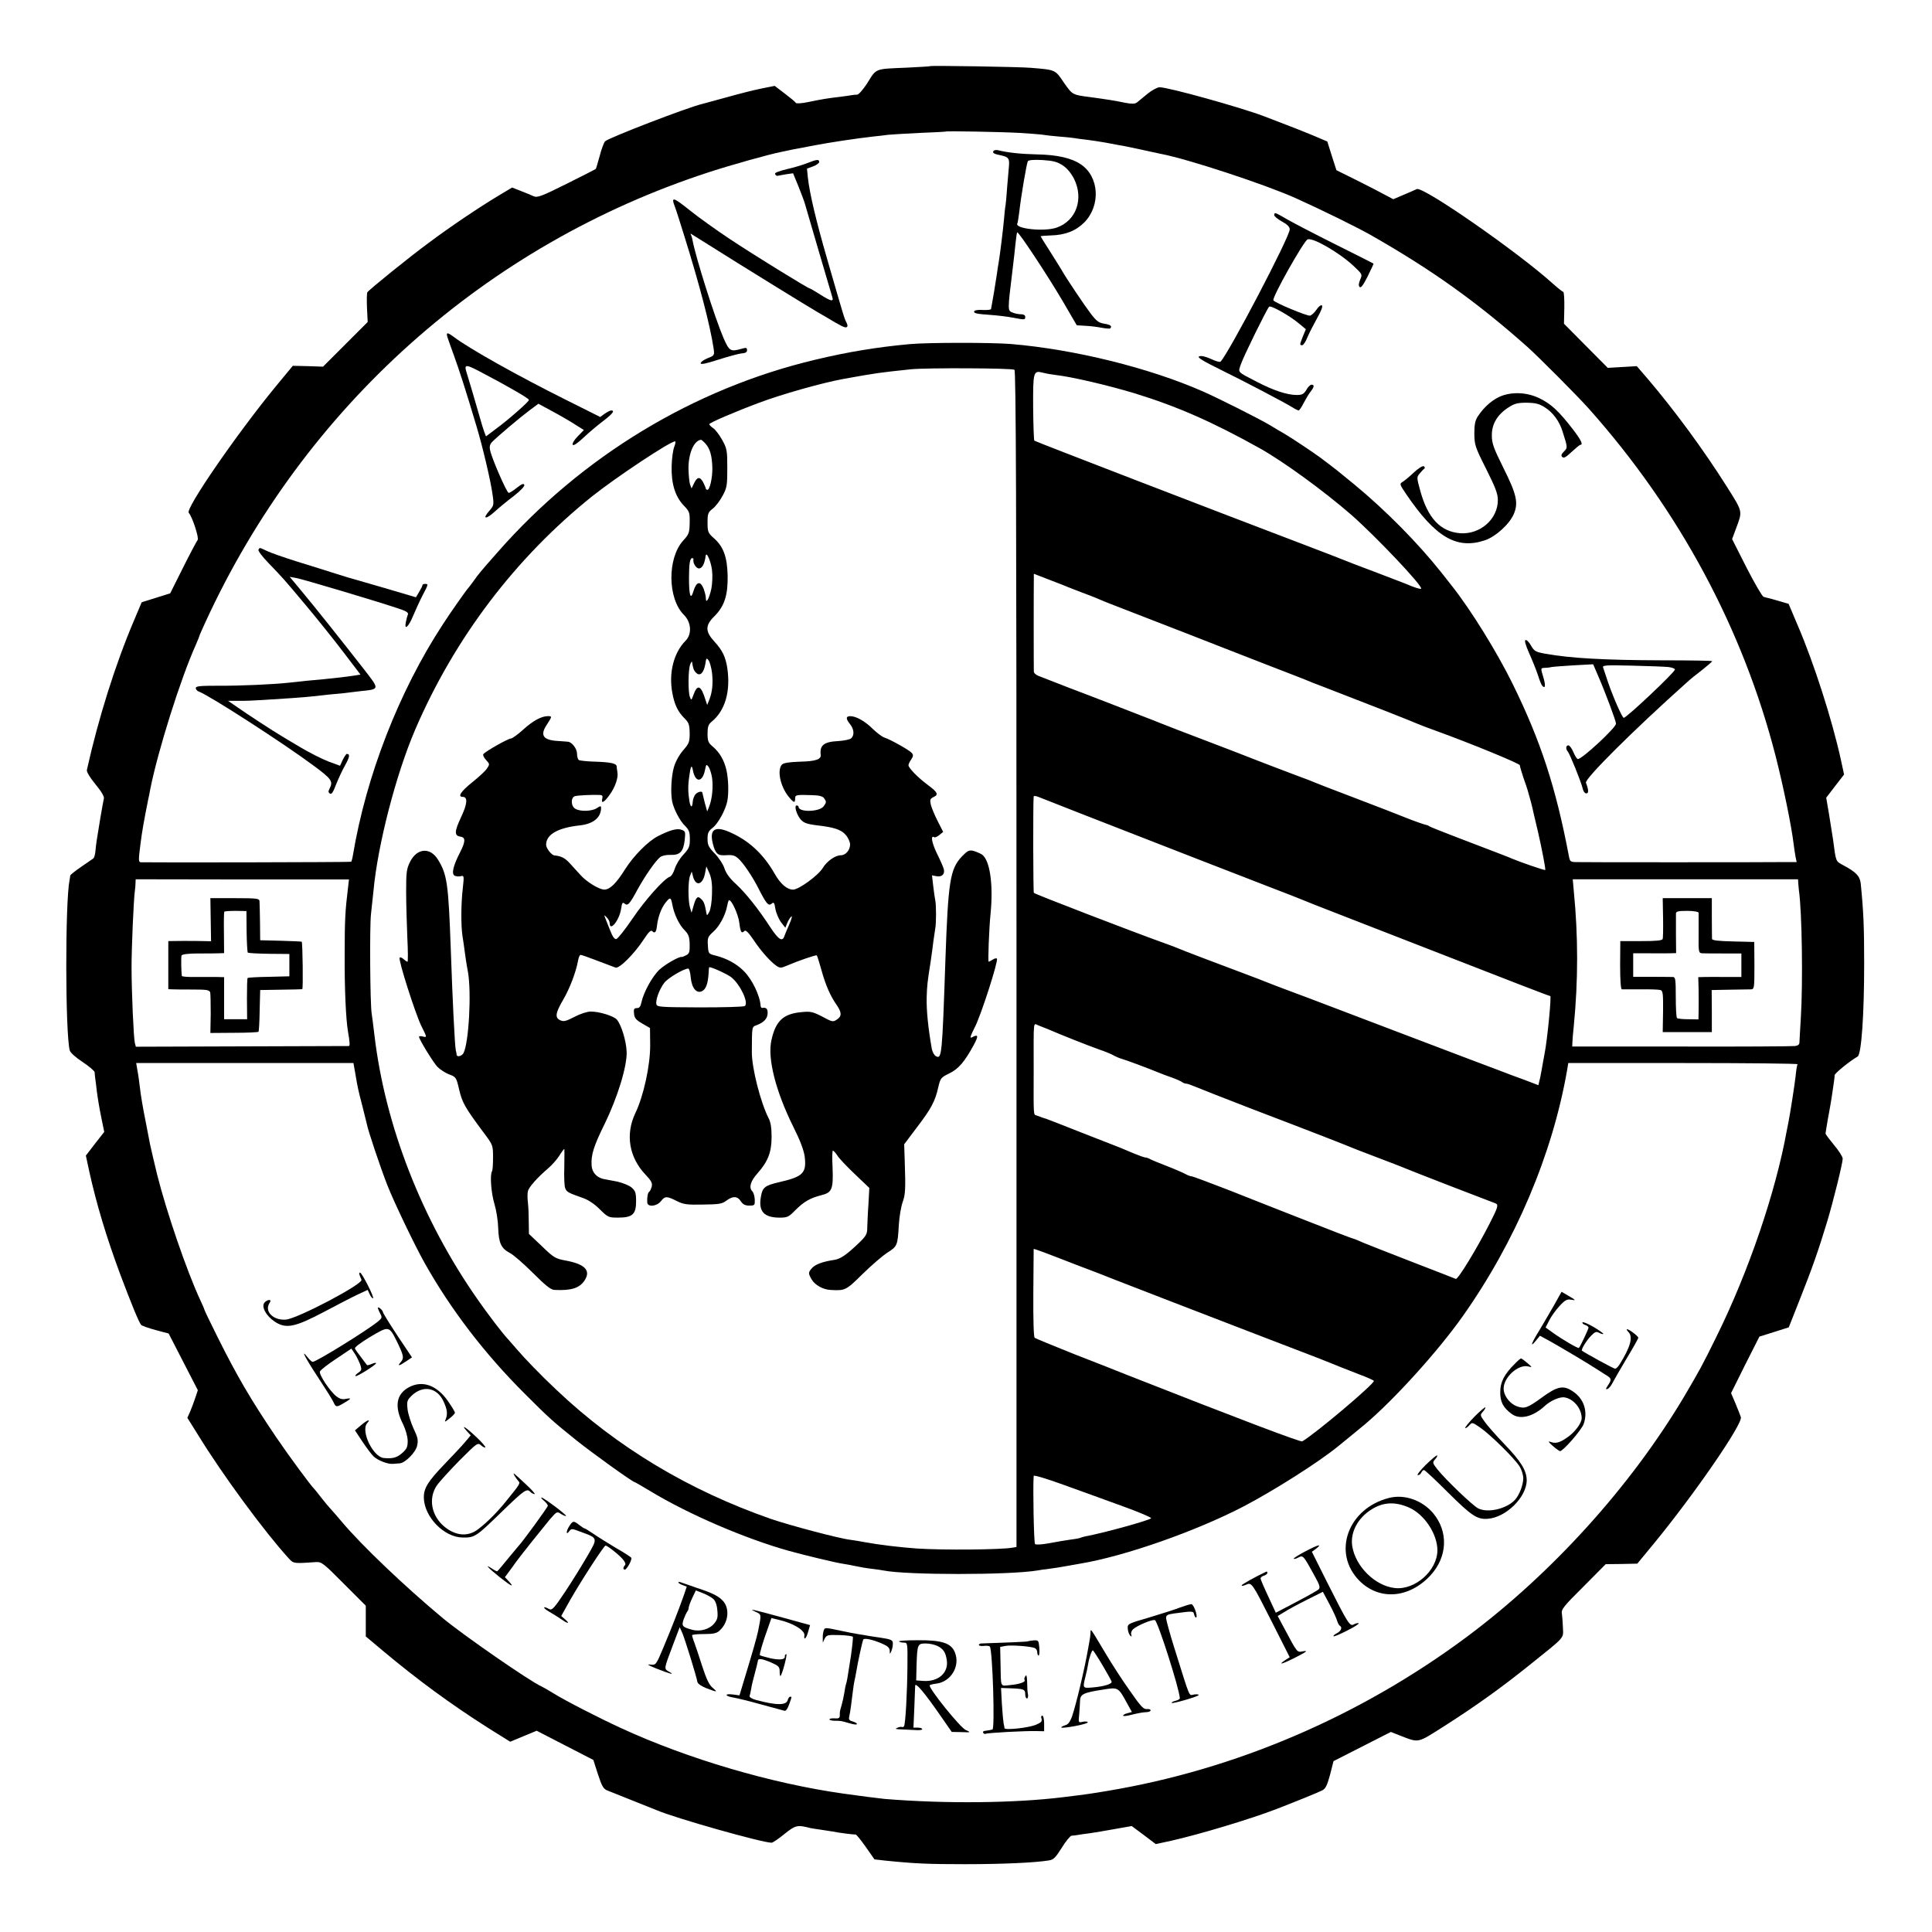 <?xml version="1.0" standalone="no"?>
<!DOCTYPE svg PUBLIC "-//W3C//DTD SVG 20010904//EN"
 "http://www.w3.org/TR/2001/REC-SVG-20010904/DTD/svg10.dtd">
<svg version="1.0" xmlns="http://www.w3.org/2000/svg"
 width="1125pt" height="1125pt" viewBox="0 0 1125 1125"
 preserveAspectRatio="xMidYMid meet">
<g transform="translate(0,1125) scale(0.1,-0.1)"
fill="#000000" stroke="none">
<path d="M5417 10865 c-1 -2 -63 -5 -137 -9 -190 -8 -175 -2 -231 -92 -23 -35
-48 -64 -57 -65 -10 0 -24 -2 -32 -3 -8 -2 -40 -6 -70 -10 -71 -8 -111 -15
-188 -31 -34 -7 -65 -9 -68 -4 -2 5 -31 29 -64 54 l-59 45 -75 -15 c-41 -8
-132 -31 -203 -51 -70 -19 -135 -37 -143 -39 -83 -19 -545 -197 -567 -218 -6
-7 -21 -45 -31 -85 -11 -40 -21 -74 -23 -76 -2 -2 -79 -41 -171 -87 -144 -72
-170 -81 -190 -72 -13 6 -46 20 -75 31 l-51 20 -82 -49 c-116 -70 -278 -179
-405 -274 -113 -83 -345 -271 -356 -287 -3 -5 -4 -46 -2 -91 l4 -82 -130 -130
-130 -130 -88 3 -88 2 -100 -121 c-226 -275 -527 -712 -506 -735 21 -23 61
-147 52 -158 -5 -6 -44 -79 -85 -161 l-75 -150 -83 -26 -83 -26 -46 -109
c-108 -254 -207 -570 -273 -867 -3 -10 17 -44 50 -84 33 -39 52 -72 49 -82 -2
-9 -12 -61 -21 -116 -23 -140 -24 -145 -28 -189 -2 -21 -7 -41 -13 -45 -5 -3
-37 -25 -71 -49 -34 -23 -62 -46 -63 -50 0 -4 -2 -16 -4 -27 -26 -130 -25
-889 1 -991 3 -13 34 -41 75 -68 38 -25 69 -52 70 -59 0 -6 2 -21 3 -32 2 -11
6 -47 10 -80 4 -33 15 -100 25 -148 l18 -88 -54 -69 -53 -69 20 -93 c42 -190
100 -383 180 -598 65 -173 109 -280 122 -295 5 -5 43 -19 85 -30 l75 -20 85
-165 85 -165 -15 -45 c-8 -25 -22 -61 -30 -80 l-16 -36 62 -99 c142 -232 389
-567 528 -719 28 -31 29 -31 159 -22 33 2 44 -7 162 -126 l128 -128 0 -89 0
-90 99 -83 c204 -171 397 -312 609 -447 l133 -83 77 32 77 32 165 -85 165 -85
27 -84 c23 -70 32 -85 55 -94 61 -24 269 -107 288 -115 104 -45 613 -189 668
-189 7 0 41 23 75 51 65 52 75 54 152 34 3 -1 32 -5 65 -10 33 -5 62 -10 65
-10 18 -5 126 -19 132 -17 4 1 30 -31 59 -72 l51 -73 61 -7 c177 -18 252 -21
467 -21 220 0 412 9 488 22 27 4 39 17 75 74 23 38 49 69 57 70 8 0 24 2 35 4
11 2 43 7 70 10 28 4 94 15 148 25 l97 17 70 -52 70 -53 88 19 c165 37 461
126 612 184 114 44 247 98 270 110 19 10 28 29 45 91 l20 79 167 85 167 85 48
-19 c119 -46 102 -49 263 53 182 116 333 224 497 356 211 169 196 153 194 216
-1 30 -4 67 -6 82 -5 25 8 42 125 158 l130 131 92 1 92 2 99 120 c237 289 516
695 504 733 -3 10 -17 45 -31 79 l-26 61 82 165 83 164 86 27 85 27 66 167
c70 176 107 282 157 447 36 119 91 342 91 368 0 11 -22 46 -50 79 -27 33 -50
63 -50 68 0 4 7 43 14 86 8 44 18 97 21 119 15 101 18 121 18 134 0 11 86 81
134 109 22 13 38 243 38 542 0 215 -4 305 -20 465 -5 44 -27 67 -102 107 -44
24 -42 17 -59 148 -4 25 -14 90 -23 145 l-17 100 52 68 52 67 -19 88 c-51 232
-157 563 -252 783 l-52 123 -55 16 c-30 9 -59 17 -65 18 -5 1 -17 4 -26 7 -8
3 -53 80 -99 170 l-84 166 23 62 c38 103 41 93 -54 244 -134 212 -301 440
-461 628 l-63 73 -84 -5 -85 -5 -127 128 -128 129 2 93 c1 50 -2 92 -6 92 -4
1 -30 21 -58 46 -204 185 -760 571 -795 553 -8 -4 -43 -19 -76 -33 l-61 -26
-49 26 c-27 15 -101 53 -165 85 l-117 58 -27 84 -26 83 -87 37 c-48 20 -117
47 -154 61 -38 15 -96 37 -130 50 -135 51 -554 168 -606 168 -12 0 -44 -17
-70 -38 -26 -22 -54 -44 -62 -51 -11 -8 -29 -9 -65 -2 -68 14 -108 20 -210 34
-101 13 -100 13 -150 84 -51 76 -48 74 -190 86 -64 6 -582 14 -588 10z m523
-389 c63 -4 124 -9 135 -11 11 -2 52 -7 90 -10 39 -3 79 -7 90 -9 11 -2 45 -7
75 -10 30 -4 78 -11 105 -16 28 -5 64 -12 80 -15 17 -2 73 -14 125 -25 52 -12
106 -23 120 -26 157 -30 607 -178 785 -258 149 -67 356 -169 434 -213 358
-204 618 -389 915 -653 67 -60 288 -282 358 -360 527 -592 898 -1283 1088
-2025 45 -177 92 -405 105 -515 3 -25 8 -57 11 -72 l6 -28 -101 0 c-56 -1
-333 -1 -616 -1 -283 0 -535 0 -559 1 -41 0 -44 2 -50 33 -76 401 -164 672
-329 1007 -91 185 -245 433 -354 570 -6 8 -33 42 -59 75 -138 174 -326 364
-509 515 -90 74 -107 88 -195 154 -42 31 -172 118 -212 141 -10 5 -48 28 -86
51 -67 39 -287 150 -386 194 -313 138 -750 246 -1121 277 -114 9 -485 9 -590
-1 -186 -17 -357 -45 -545 -90 -710 -168 -1362 -563 -1852 -1121 -104 -118
-111 -127 -138 -165 -14 -19 -27 -37 -30 -40 -10 -9 -106 -145 -151 -215 -256
-391 -447 -883 -524 -1345 -3 -19 -8 -36 -10 -38 -2 -3 -1156 -5 -1225 -3 -14
1 -14 12 -3 99 10 82 22 147 46 267 3 11 8 38 12 60 45 226 177 645 266 842
10 24 19 45 19 47 0 3 16 40 36 83 576 1254 1632 2198 2934 2621 129 42 343
102 417 117 10 2 29 6 43 9 14 3 36 8 50 10 14 3 61 12 105 20 78 15 240 40
340 51 28 3 66 7 85 10 19 2 103 7 185 11 83 3 151 7 152 8 5 4 324 -2 433 -8z
m-33 -1379 c9 -6 12 -774 12 -3431 l0 -3424 -24 -4 c-62 -12 -403 -15 -555 -5
-101 7 -223 22 -305 37 -27 5 -66 12 -85 14 -62 7 -352 84 -460 121 -479 167
-896 417 -1248 750 -91 85 -189 187 -234 240 -18 21 -40 46 -48 55 -30 31
-119 147 -180 235 -325 465 -538 1012 -600 1540 -6 50 -13 106 -16 125 -9 59
-12 500 -4 575 4 39 11 102 15 140 25 268 131 676 242 935 230 535 584 1001
1031 1360 141 112 454 320 483 320 4 0 2 -15 -5 -32 -7 -18 -14 -68 -15 -111
-3 -101 20 -177 69 -229 35 -36 37 -41 36 -102 -1 -58 -4 -67 -38 -104 -93
-103 -91 -338 5 -433 42 -42 47 -111 10 -149 -70 -70 -100 -188 -78 -305 13
-70 32 -109 72 -149 24 -24 28 -36 29 -85 0 -51 -3 -60 -38 -100 -23 -27 -45
-66 -54 -99 -15 -51 -20 -149 -10 -199 9 -44 45 -113 74 -141 24 -24 29 -37
29 -78 0 -43 -4 -54 -38 -91 -21 -22 -43 -59 -50 -82 -7 -22 -19 -43 -28 -46
-33 -10 -146 -137 -220 -247 -42 -62 -84 -114 -92 -116 -11 -2 -22 14 -36 50
-12 29 -25 62 -29 73 -7 19 -7 19 9 3 9 -9 17 -23 17 -32 0 -56 58 17 67 84 5
32 8 38 19 29 19 -16 29 -6 75 79 45 82 105 168 133 191 10 8 35 14 60 13 55
-2 75 18 83 86 5 48 4 52 -18 60 -26 10 -67 -1 -138 -37 -58 -30 -141 -114
-190 -191 -52 -83 -89 -120 -122 -120 -30 0 -104 45 -140 86 -15 16 -42 46
-60 66 -29 32 -50 43 -91 47 -17 2 -48 42 -48 62 0 60 68 99 198 113 78 9 122
46 122 102 0 12 -4 12 -25 -2 -28 -18 -94 -21 -124 -4 -27 14 -29 66 -3 74 16
5 103 9 146 7 13 -1 17 -6 13 -21 -8 -33 11 -23 43 22 32 44 52 101 45 133 -2
11 -4 25 -4 32 -1 18 -36 25 -127 28 -45 1 -87 6 -93 9 -6 4 -11 20 -11 37 0
29 -29 68 -53 70 -6 1 -30 2 -52 4 -92 4 -113 32 -71 95 31 48 32 50 6 50 -37
0 -87 -27 -144 -79 -31 -28 -63 -51 -70 -51 -17 0 -153 -77 -162 -92 -3 -5 4
-20 16 -33 22 -23 22 -26 6 -49 -8 -14 -47 -50 -86 -81 -66 -53 -87 -85 -56
-85 31 0 28 -40 -10 -120 -39 -84 -39 -106 -2 -112 30 -4 29 -29 -4 -93 -39
-76 -50 -123 -31 -134 9 -4 25 -6 36 -3 19 5 20 2 12 -69 -11 -93 -11 -221 -2
-279 4 -25 10 -65 13 -90 3 -25 11 -79 19 -120 21 -121 5 -412 -26 -472 -10
-18 -38 -25 -40 -10 0 4 -2 16 -5 27 -6 30 -19 294 -29 585 -14 385 -21 438
-75 525 -45 73 -122 67 -162 -13 -21 -42 -23 -61 -23 -177 0 -71 4 -192 7
-267 4 -76 4 -138 1 -138 -4 0 -14 7 -24 16 -9 8 -19 12 -22 7 -8 -14 91 -324
126 -396 34 -68 34 -68 11 -63 -13 4 -24 3 -24 -1 0 -15 82 -148 107 -175 15
-15 45 -35 68 -44 41 -15 42 -17 59 -90 18 -76 34 -104 149 -258 47 -63 48
-67 48 -135 0 -39 -2 -75 -6 -81 -13 -21 -5 -128 14 -190 11 -36 21 -99 22
-140 3 -88 17 -119 68 -146 20 -10 80 -62 134 -116 73 -73 104 -98 125 -99 98
-5 146 10 176 55 38 58 3 95 -110 116 -60 11 -70 17 -139 84 l-75 71 -1 70 c0
39 -2 89 -5 113 -3 24 -3 53 0 66 6 24 54 78 118 133 20 17 49 49 64 72 14 23
28 41 30 41 1 0 1 -46 0 -102 -2 -57 0 -113 5 -126 9 -23 16 -27 104 -58 32
-11 67 -35 98 -66 47 -46 50 -48 106 -48 84 0 105 19 105 95 0 50 -4 61 -27
81 -15 12 -52 27 -84 34 -32 6 -68 13 -79 15 -40 9 -67 39 -69 79 -4 61 12
112 75 240 76 155 132 338 129 421 -2 63 -31 158 -57 188 -18 21 -102 47 -152
47 -20 0 -61 -13 -95 -31 -48 -25 -63 -29 -82 -20 -33 15 -29 42 16 119 38 65
74 158 87 228 3 19 10 34 15 34 5 0 48 -15 97 -34 48 -18 95 -36 106 -40 22
-8 110 80 166 166 28 42 40 54 48 46 16 -16 24 -5 28 34 6 50 25 100 48 130
28 36 33 35 41 -9 10 -56 40 -119 72 -150 22 -23 28 -37 29 -81 1 -44 -2 -55
-20 -64 -12 -6 -23 -11 -26 -10 -16 3 -93 -41 -129 -73 -41 -38 -93 -131 -106
-192 -5 -24 -12 -33 -26 -33 -17 0 -20 -6 -17 -32 2 -26 12 -37 48 -58 l45
-26 1 -98 c1 -117 -38 -298 -87 -399 -58 -123 -36 -256 60 -357 34 -36 41 -49
36 -70 -4 -13 -10 -27 -15 -30 -8 -5 -13 -32 -11 -62 2 -28 55 -23 79 7 24 31
35 31 92 2 40 -20 59 -23 153 -21 94 1 112 4 137 23 38 28 64 27 84 -4 12 -18
25 -25 49 -25 32 0 33 2 32 36 -1 19 -7 40 -14 47 -22 22 -11 59 30 105 61 69
82 123 82 212 0 52 -5 85 -17 108 -47 92 -99 294 -98 387 1 151 -1 145 29 156
42 16 63 39 63 71 0 25 -9 33 -32 29 -5 0 -8 5 -9 12 -3 59 -50 156 -99 204
-41 41 -98 72 -160 88 -45 11 -45 11 -48 60 -3 45 0 51 32 80 36 32 70 96 80
149 3 16 7 31 10 33 12 12 55 -79 61 -130 7 -57 13 -65 31 -47 6 6 24 -11 52
-53 44 -66 96 -124 132 -150 21 -14 27 -15 59 -1 70 30 173 65 177 61 3 -2 15
-42 28 -88 23 -84 52 -150 88 -201 30 -43 30 -66 2 -84 -23 -16 -27 -15 -85
16 -54 28 -68 32 -118 27 -109 -9 -154 -50 -179 -164 -24 -105 25 -298 128
-505 40 -80 61 -136 66 -174 11 -95 -10 -116 -151 -148 -81 -19 -95 -30 -104
-83 -16 -86 17 -123 109 -123 45 0 53 4 92 44 49 49 85 70 152 87 61 15 69 35
64 162 -3 53 -2 97 2 97 4 0 15 -12 25 -27 9 -16 55 -64 102 -109 l85 -81 -5
-94 c-4 -52 -6 -113 -7 -137 0 -37 -6 -48 -47 -88 -73 -70 -109 -95 -145 -100
-66 -10 -108 -25 -128 -46 -24 -26 -25 -32 -3 -69 19 -32 66 -58 109 -60 85
-5 90 -3 186 92 51 50 117 107 145 125 58 37 60 40 67 164 3 47 13 105 22 130
16 45 18 72 12 246 l-3 91 73 97 c84 110 107 153 125 233 13 56 16 59 65 83
54 26 89 68 142 165 29 54 27 65 -10 45 -14 -8 -11 5 16 58 37 71 139 390 129
400 -3 4 -15 1 -25 -6 -11 -7 -21 -12 -23 -12 -5 0 2 192 11 280 17 170 -4
314 -51 345 -12 7 -35 17 -50 21 -24 5 -33 1 -66 -33 -69 -73 -80 -145 -96
-604 -19 -557 -21 -577 -55 -559 -10 5 -20 24 -24 42 -21 119 -32 225 -30 300
2 68 4 89 23 208 5 36 13 89 16 119 4 30 9 63 11 75 6 29 6 136 0 164 -3 13
-8 51 -12 84 l-7 61 26 -5 c33 -6 51 13 42 44 -4 13 -22 54 -41 92 -29 61 -36
105 -14 91 4 -3 18 3 30 13 l22 18 -32 63 c-18 35 -36 79 -40 96 -6 29 -4 34
16 44 31 14 24 28 -34 71 -57 42 -112 99 -112 114 0 6 7 22 16 34 12 18 13 26
4 37 -14 17 -125 79 -159 90 -14 4 -44 27 -68 50 -46 46 -98 75 -132 75 -26 0
-27 -15 -1 -47 24 -30 26 -66 5 -83 -8 -6 -41 -13 -73 -15 -84 -4 -110 -24
-103 -81 3 -26 -32 -37 -120 -39 -61 -2 -95 -7 -105 -16 -32 -33 -9 -136 45
-196 24 -28 31 -29 31 -3 0 22 5 23 100 20 38 -1 59 -6 68 -17 15 -21 15 -25
-2 -48 -24 -33 -146 -36 -146 -3 0 4 -5 8 -11 8 -15 0 -3 -46 19 -76 19 -25
37 -32 102 -40 97 -11 139 -25 165 -56 14 -16 25 -41 25 -55 0 -33 -26 -63
-54 -63 -32 0 -81 -34 -105 -74 -28 -45 -140 -126 -173 -126 -35 0 -74 33
-108 94 -66 115 -152 194 -264 242 -83 36 -115 14 -96 -65 14 -58 28 -73 67
-71 47 3 59 1 81 -18 29 -25 84 -106 120 -178 45 -88 57 -101 75 -86 13 11 16
7 22 -30 4 -24 19 -58 32 -77 l26 -33 12 30 c7 16 18 33 24 36 5 4 0 -17 -13
-46 -13 -29 -26 -61 -29 -70 -12 -34 -35 -18 -83 55 -69 106 -141 196 -199
250 -34 30 -57 62 -66 89 -7 24 -33 63 -56 87 -37 38 -43 51 -43 86 0 35 5 46
30 65 31 24 75 104 85 155 9 47 7 127 -5 181 -13 57 -40 104 -81 138 -25 21
-29 32 -29 75 0 39 5 53 23 68 79 64 112 176 92 313 -10 65 -28 103 -74 153
-55 60 -56 95 -1 149 59 59 79 123 77 238 -3 110 -25 169 -83 219 -31 28 -34
35 -34 88 0 53 3 60 31 82 17 13 42 47 57 75 25 46 27 61 27 161 0 103 -2 113
-30 164 -16 29 -40 60 -52 68 -13 9 -23 19 -23 23 0 8 146 71 285 123 134 51
376 119 498 141 196 35 195 35 392 56 91 9 586 7 602 -3z m243 -31 c91 -10
308 -61 456 -106 248 -76 455 -167 729 -320 138 -77 374 -249 535 -389 144
-127 418 -416 405 -429 -4 -4 -40 7 -90 29 -11 4 -92 35 -180 69 -88 33 -169
64 -180 69 -11 5 -110 43 -220 85 -526 200 -1577 605 -1582 610 -3 3 -6 90 -7
193 -1 208 1 217 56 203 18 -5 53 -11 78 -14z m-2043 -398 c28 -31 39 -72 41
-143 1 -59 -16 -132 -30 -127 -5 1 -8 4 -8 7 0 3 -7 19 -15 36 -19 35 -35 34
-54 -6 l-14 -29 -9 23 c-4 13 -8 53 -9 90 -1 89 31 165 72 170 3 1 15 -9 26
-21z m39 -737 c4 -33 2 -79 -4 -110 -13 -59 -32 -91 -32 -53 0 13 -7 38 -14
57 -19 44 -41 38 -58 -17 -16 -55 -26 -28 -26 75 0 83 5 117 19 117 5 0 8 -3
7 -7 -5 -20 15 -53 32 -53 19 0 33 27 39 73 4 29 30 -29 37 -82z m2079 -102
c11 -4 45 -18 75 -29 30 -11 65 -25 78 -30 51 -22 75 -32 252 -100 251 -97
268 -104 565 -220 143 -56 296 -115 340 -132 44 -17 94 -37 110 -44 17 -6 80
-31 140 -54 172 -66 437 -170 470 -185 17 -7 62 -25 100 -38 202 -73 495 -193
495 -203 0 -6 9 -37 20 -70 11 -32 23 -66 25 -74 15 -52 26 -91 35 -135 6 -27
18 -77 26 -110 23 -100 45 -217 42 -221 -4 -3 -149 47 -193 66 -20 9 -59 24
-334 129 -73 28 -138 54 -145 58 -6 4 -13 8 -16 8 -10 1 -86 28 -115 40 -34
14 -175 69 -375 145 -74 28 -144 55 -155 60 -11 5 -69 28 -130 50 -60 23 -162
61 -225 86 -63 25 -137 53 -165 64 -266 101 -373 143 -390 150 -11 5 -63 25
-115 45 -52 20 -133 52 -180 70 -47 18 -152 59 -235 90 -82 32 -162 63 -177
69 -16 6 -28 17 -28 26 -1 25 -1 513 0 542 l0 27 93 -36 c50 -19 101 -39 112
-44z m-2079 -496 c7 -61 2 -113 -16 -158 l-12 -30 -10 30 c-26 85 -47 93 -70
29 -12 -33 -13 -34 -21 -12 -11 31 -10 158 2 189 5 13 10 20 11 14 5 -36 10
-50 24 -63 22 -22 44 0 53 51 5 36 7 38 19 22 7 -9 16 -42 20 -72z m0 -610 c8
-52 1 -125 -16 -168 l-12 -30 -14 50 c-7 28 -13 53 -14 58 0 13 -27 7 -41 -9
-7 -9 -14 -27 -15 -40 -2 -38 -12 -39 -19 -3 -9 57 -10 91 -1 152 7 55 14 67
20 35 14 -78 57 -77 72 2 6 30 8 31 20 15 7 -10 16 -38 20 -62z m2149 -211
c474 -185 916 -357 1090 -424 99 -38 189 -73 200 -78 11 -5 101 -41 200 -79
99 -39 349 -136 555 -216 430 -168 681 -265 687 -265 8 0 -17 -253 -32 -330
-3 -14 -7 -41 -11 -60 -3 -19 -10 -56 -15 -82 l-11 -47 -81 31 c-45 16 -109
40 -142 53 -66 24 -983 373 -1080 410 -33 12 -105 40 -160 60 -55 21 -109 41
-120 46 -11 5 -69 27 -130 50 -153 57 -366 138 -390 149 -11 5 -47 18 -80 30
-165 59 -751 284 -755 291 -4 5 -5 527 -1 561 1 4 11 4 24 -1 12 -5 126 -49
252 -99z m-2149 -467 c-1 -47 -8 -90 -16 -105 -13 -23 -14 -23 -17 -5 -9 50
-14 65 -29 79 -21 22 -31 13 -45 -37 l-12 -42 -9 30 c-12 40 -12 154 0 185
l10 25 7 -27 c16 -63 58 -52 71 20 l7 37 18 -40 c12 -29 17 -62 15 -120z
m-2120 32 c-16 -131 -19 -186 -19 -387 -1 -199 7 -372 19 -445 11 -62 12 -85
6 -86 -4 0 -285 -1 -624 -2 l-617 -2 -6 23 c-7 30 -19 295 -19 442 0 111 12
389 19 440 2 14 4 35 4 47 l1 23 621 -1 621 0 -6 -52z m8445 31 c1 -13 3 -32
4 -43 18 -123 24 -538 11 -745 -4 -69 -8 -132 -8 -141 0 -11 -9 -18 -26 -20
-15 -2 -313 -4 -662 -3 l-635 0 1 25 c0 13 4 56 8 94 26 264 26 525 0 788 l-6
67 656 0 656 0 1 -22z m-6212 -549 c52 -42 102 -149 78 -167 -7 -5 -124 -8
-262 -8 -230 1 -250 2 -253 19 -5 26 18 87 46 124 21 28 114 83 140 83 5 0 12
-23 14 -51 6 -63 34 -97 67 -80 22 12 33 43 37 101 1 19 2 36 3 37 3 8 104
-38 130 -58z m1846 -303 c71 -31 235 -96 295 -117 36 -12 74 -28 85 -35 11 -6
31 -15 45 -19 26 -7 162 -58 215 -80 17 -7 53 -21 80 -30 28 -10 54 -22 60
-27 5 -4 15 -8 22 -8 7 0 32 -9 56 -19 23 -10 168 -67 321 -126 367 -140 556
-214 581 -225 11 -5 81 -32 155 -60 74 -28 144 -55 155 -60 11 -5 133 -53 270
-106 138 -53 256 -98 263 -101 19 -8 15 -22 -34 -118 -79 -154 -185 -327 -197
-322 -7 3 -122 48 -257 100 -135 52 -263 103 -285 112 -22 10 -44 19 -50 21
-15 3 -125 46 -334 128 -103 40 -279 110 -393 155 -114 44 -212 81 -218 81 -7
0 -24 6 -38 14 -15 8 -63 29 -107 46 -44 17 -88 35 -97 40 -10 6 -23 10 -29
10 -6 0 -39 12 -73 26 -33 14 -70 30 -81 34 -11 4 -110 43 -220 86 -110 44
-202 79 -205 80 -3 0 -13 4 -22 7 -10 4 -25 9 -33 12 -17 5 -17 -8 -16 255 0
314 -4 281 28 269 15 -6 41 -16 58 -23z m-4036 -258 c15 -87 16 -92 41 -188
12 -47 23 -94 26 -105 7 -39 82 -261 119 -355 40 -102 162 -356 218 -455 152
-271 351 -530 582 -760 146 -146 160 -158 300 -271 88 -71 329 -244 340 -244
2 0 44 -24 92 -53 223 -135 553 -277 808 -348 98 -27 273 -69 315 -75 19 -3
53 -9 75 -14 22 -5 63 -12 90 -15 28 -3 59 -8 70 -10 136 -27 729 -27 895 0
14 3 45 7 70 10 25 3 68 10 95 15 28 5 66 12 85 15 259 43 675 189 953 334
176 92 434 256 546 347 86 70 113 92 161 132 168 142 422 422 567 627 307 434
524 945 609 1438 l6 37 670 0 c368 0 667 -3 665 -7 -3 -5 -8 -35 -11 -68 -6
-53 -31 -214 -42 -270 -2 -11 -7 -33 -10 -50 -64 -356 -223 -823 -410 -1200
-85 -173 -98 -195 -186 -345 -312 -525 -772 -1033 -1269 -1403 -622 -462
-1346 -772 -2094 -896 -89 -15 -115 -19 -255 -36 -282 -35 -690 -39 -1040 -10
-32 3 -148 18 -240 31 -418 59 -905 202 -1293 381 -127 58 -329 162 -393 202
-27 17 -59 35 -71 41 -65 28 -456 299 -574 397 -222 185 -472 423 -589 562
-25 30 -54 63 -65 75 -11 12 -36 41 -55 66 -19 25 -37 47 -40 50 -17 15 -147
191 -221 300 -145 214 -229 357 -341 582 -43 86 -78 159 -78 162 0 3 -11 29
-25 58 -79 171 -195 510 -250 728 -12 47 -37 158 -41 175 -2 11 -15 76 -28
145 -14 69 -28 152 -31 185 -4 33 -10 79 -15 103 l-7 42 632 0 633 0 11 -62z
m4206 -1116 c72 -27 171 -65 220 -85 90 -35 500 -194 865 -334 107 -41 247
-95 310 -119 63 -25 124 -49 135 -54 11 -4 59 -23 107 -42 49 -18 88 -36 88
-39 0 -20 -340 -307 -417 -352 -9 -6 -380 135 -1018 386 -49 20 -189 75 -310
122 -121 48 -224 91 -230 95 -6 5 -9 103 -8 262 1 139 2 254 2 255 1 2 29 -8
64 -21 34 -13 121 -46 192 -74z m263 -1403 c95 -34 169 -66 165 -70 -14 -13
-278 -86 -382 -105 -14 -3 -27 -7 -31 -9 -4 -2 -29 -7 -56 -10 -27 -4 -83 -13
-124 -21 -43 -8 -78 -10 -83 -5 -7 7 -13 326 -8 397 1 6 75 -16 174 -52 94
-34 250 -90 345 -125z"/>
<path d="M5785 10371 c-7 -12 1 -17 45 -26 43 -9 49 -19 45 -64 -2 -20 -6 -72
-10 -116 -3 -44 -7 -91 -9 -105 -3 -14 -7 -54 -10 -90 -6 -65 -23 -202 -31
-250 -3 -14 -7 -43 -10 -65 -6 -42 -28 -175 -31 -187 -1 -5 -2 -12 -3 -17 0
-5 -21 -7 -46 -6 -25 2 -47 -1 -51 -6 -8 -13 10 -17 96 -23 41 -3 99 -10 129
-16 69 -13 71 -13 71 5 0 9 -9 15 -24 15 -14 0 -36 4 -50 10 -29 11 -29 12 -1
240 8 63 16 139 19 168 3 30 7 56 9 59 7 7 176 -249 266 -402 l81 -139 48 -3
c26 -1 68 -6 94 -11 26 -5 50 -7 53 -4 12 13 2 21 -34 27 -33 5 -47 16 -79 58
-36 47 -142 205 -167 249 -5 10 -36 58 -67 108 -32 49 -58 92 -58 94 0 2 26 4
57 5 85 2 147 26 197 76 96 98 87 265 -19 337 -55 38 -140 57 -258 59 -91 2
-169 10 -224 24 -12 3 -24 1 -28 -4z m403 -84 c25 -16 49 -45 66 -78 58 -117
13 -244 -100 -284 -72 -26 -248 -7 -230 24 2 3 7 33 11 65 11 98 43 284 50
297 5 7 33 10 86 7 62 -4 85 -10 117 -31z"/>
<path d="M4700 10300 c-25 -10 -78 -26 -118 -35 -46 -11 -72 -21 -69 -28 3 -7
8 -11 13 -11 5 1 28 5 50 9 l42 6 30 -73 c16 -40 35 -89 40 -108 9 -32 147
-503 159 -542 8 -26 -10 -22 -71 17 -30 19 -57 35 -60 35 -10 0 -331 198 -466
288 -80 53 -183 127 -229 164 -104 83 -115 86 -90 21 6 -15 30 -91 54 -168 92
-295 150 -521 170 -652 6 -42 6 -43 -35 -59 -22 -9 -40 -22 -40 -29 0 -9 30
-3 104 21 57 18 118 35 135 36 22 2 31 7 31 19 0 15 -5 16 -32 8 -65 -18 -71
-15 -106 65 -51 120 -159 461 -179 565 -2 14 -7 29 -10 34 -3 6 -2 8 3 4 5 -3
52 -32 104 -65 177 -112 576 -358 633 -391 16 -9 36 -21 45 -26 88 -53 113
-66 122 -60 7 4 6 13 -1 27 -12 22 -13 25 -112 368 -65 225 -102 380 -113 477
l-5 51 35 13 c20 7 36 19 36 26 0 17 -14 15 -70 -7z"/>
<path d="M7420 9997 c0 -7 20 -23 45 -37 31 -17 45 -31 45 -46 0 -43 -356
-723 -403 -770 -4 -4 -29 3 -56 16 -31 14 -56 20 -68 15 -14 -5 17 -25 127
-79 152 -75 363 -186 414 -217 17 -11 34 -19 38 -19 4 0 17 19 29 43 12 23 30
53 40 66 22 28 24 41 6 41 -7 0 -21 -13 -30 -30 -15 -25 -25 -30 -56 -30 -55
0 -135 26 -231 76 -120 62 -111 53 -94 104 16 47 150 319 164 334 10 10 125
-55 179 -102 l35 -29 -17 -41 c-20 -51 -20 -52 -4 -52 6 0 21 21 31 48 11 26
37 76 57 112 23 41 33 67 26 72 -6 3 -20 -8 -31 -25 -12 -18 -29 -33 -38 -35
-17 -3 -205 75 -213 89 -10 15 177 346 199 355 31 12 183 -76 266 -153 53 -50
54 -50 40 -82 -9 -22 -10 -35 -3 -42 8 -8 22 12 47 62 20 40 35 73 34 74 -2 2
-100 51 -218 110 -118 59 -245 125 -282 146 -74 43 -78 45 -78 26z"/>
<path d="M2605 9288 c4 -13 22 -63 40 -113 30 -83 64 -187 129 -405 36 -119
84 -323 94 -399 9 -62 8 -65 -20 -97 -42 -48 -18 -50 33 -3 24 22 74 63 111
91 40 31 64 57 61 65 -4 9 -15 5 -43 -17 -21 -17 -42 -30 -48 -30 -11 0 -99
202 -108 248 -5 22 -1 36 12 49 34 34 158 139 214 181 l55 41 85 -46 c47 -25
106 -60 132 -77 l48 -30 -36 -37 c-21 -21 -33 -42 -29 -49 4 -7 27 8 63 42 32
30 83 73 115 97 55 42 69 61 46 61 -6 0 -23 -9 -38 -19 l-26 -19 -198 99
c-281 140 -563 298 -653 366 -39 29 -47 29 -39 1z m224 -220 c53 -28 105 -56
116 -63 94 -52 135 -78 135 -84 0 -10 -124 -119 -193 -169 l-57 -43 -9 23 c-5
13 -19 57 -30 98 -26 92 -60 205 -72 244 -19 60 -13 60 110 -6z"/>
<path d="M8747 8946 c-52 -19 -103 -62 -142 -121 -15 -23 -20 -47 -20 -100 1
-66 4 -77 69 -206 54 -108 68 -144 68 -181 0 -111 -103 -201 -219 -193 -115 9
-189 87 -233 248 -21 76 -21 79 -3 100 10 12 22 25 27 28 4 4 3 10 -3 14 -7 4
-32 -12 -59 -37 -26 -25 -56 -49 -66 -55 -17 -10 -16 -14 22 -70 171 -252 294
-324 459 -269 62 21 142 93 168 153 27 65 17 113 -60 267 -58 117 -68 144 -68
190 -1 66 32 122 96 163 35 23 53 28 107 28 53 -1 73 -6 107 -28 46 -29 83
-80 101 -137 31 -98 31 -96 9 -119 -16 -16 -18 -24 -10 -32 9 -9 22 -1 55 30
24 22 46 41 51 41 17 0 3 29 -44 90 -81 105 -126 147 -191 179 -69 35 -152 41
-221 17z"/>
<path d="M1505 8049 c-4 -5 22 -40 57 -76 92 -96 86 -89 221 -250 68 -81 167
-205 220 -275 l96 -126 -37 -6 c-52 -8 -107 -14 -177 -21 -69 -6 -142 -13
-200 -20 -88 -10 -287 -19 -412 -18 -108 0 -133 -2 -133 -14 0 -7 8 -17 18
-20 62 -23 493 -301 669 -432 104 -77 114 -91 92 -133 -8 -16 -8 -22 2 -29 10
-6 19 8 35 51 13 32 36 83 53 113 28 50 30 67 10 67 -3 0 -14 -16 -23 -34
l-16 -35 -68 25 c-36 14 -110 51 -162 82 -52 31 -103 61 -112 67 -40 23 -207
132 -256 167 l-54 37 59 0 c32 -1 96 2 143 5 47 3 123 8 170 11 47 3 101 8
120 10 19 2 64 7 100 11 36 3 74 7 85 8 11 2 52 6 90 11 120 13 119 6 14 141
-114 146 -270 343 -357 447 l-65 78 39 -7 c39 -7 461 -133 587 -175 53 -17 67
-26 62 -38 -4 -9 -9 -29 -12 -45 -10 -50 17 -25 43 39 14 33 38 86 54 117 35
66 35 68 15 68 -8 0 -15 -3 -15 -7 0 -5 -9 -22 -19 -39 l-19 -32 -169 50 c-92
27 -175 51 -183 53 -8 2 -58 16 -110 33 -52 17 -156 49 -230 72 -74 23 -153
51 -174 61 -47 22 -43 22 -51 8z"/>
<path d="M8883 7523 c-7 -3 0 -28 21 -76 18 -40 41 -97 51 -127 9 -30 21 -59
26 -64 18 -19 20 4 5 53 -15 50 -15 51 7 52 12 0 31 2 42 5 11 2 70 6 131 10
l111 6 27 -63 c42 -96 106 -267 106 -283 0 -23 -197 -206 -222 -206 -5 0 -17
18 -26 40 -9 22 -23 40 -29 40 -15 0 -17 -21 -4 -36 12 -13 77 -175 86 -212 4
-19 13 -32 22 -32 15 0 14 20 -2 62 -9 22 275 305 585 582 19 18 61 52 93 76
31 25 57 47 57 50 0 3 -132 5 -292 5 -336 1 -531 12 -678 38 -59 11 -66 15
-85 48 -11 20 -25 34 -32 32z m832 -157 c22 -3 39 -9 38 -15 -5 -20 -282 -281
-298 -281 -9 0 -63 124 -91 206 -13 39 -26 78 -29 87 -6 13 14 15 167 11 95
-2 191 -6 213 -8z"/>
<path d="M1227 5894 l2 -125 -42 1 c-23 1 -79 1 -124 1 l-83 -1 0 -140 0 -140
28 -1 c15 -1 68 -1 119 -1 77 0 93 -3 97 -17 2 -9 3 -65 3 -126 l-2 -110 138
1 c75 0 139 3 142 6 3 2 6 58 7 124 l3 119 120 2 c66 1 122 2 125 3 6 0 2 271
-3 276 -1 2 -56 4 -122 6 l-120 3 -1 105 c-1 58 -2 113 -3 123 -1 15 -15 17
-143 17 l-143 0 2 -126z m209 -67 c1 -65 4 -121 7 -124 3 -3 59 -6 124 -7
l118 -1 0 -65 0 -65 -119 -3 c-66 -1 -122 -4 -124 -7 -3 -2 -4 -58 -4 -122 l1
-118 -67 0 -67 0 0 123 0 122 -40 1 c-22 0 -77 0 -122 0 -46 -1 -84 2 -84 6
-4 24 -5 110 -2 119 3 7 37 12 96 12 51 0 106 0 122 1 l30 1 -1 117 c-1 65 0
121 2 124 2 3 31 5 66 5 l63 -1 1 -118z"/>
<path d="M9684 5908 c1 -62 0 -119 -2 -125 -3 -10 -37 -13 -126 -13 l-121 0
-1 -140 c0 -91 4 -140 10 -141 6 0 55 0 110 0 54 1 106 -1 115 -4 14 -4 16
-22 15 -125 l-2 -120 143 0 143 0 0 123 -1 122 104 2 c57 1 113 2 125 2 19 1
20 7 20 139 l-1 137 -122 3 c-88 2 -123 6 -124 15 0 7 -1 63 -1 125 l0 112
-143 0 -143 0 2 -112z m207 27 c0 -5 0 -61 0 -122 -1 -110 0 -113 22 -114 12
-1 68 -1 125 -1 l102 0 0 -69 0 -68 -87 0 c-49 1 -105 0 -126 0 l-38 -1 2 -77
c0 -43 1 -98 0 -123 l-1 -46 -59 1 c-33 0 -63 3 -66 7 -4 4 -7 59 -7 123 0
101 -2 115 -16 116 -9 0 -65 1 -124 1 l-108 0 0 69 0 68 88 0 c48 -1 104 0
124 0 l38 1 -1 108 c0 59 0 114 0 123 1 12 14 15 66 15 37 0 65 -5 66 -11z"/>
<path d="M2094 3825 c3 -8 8 -21 11 -27 10 -25 -372 -226 -440 -232 -73 -6
-127 47 -96 96 9 14 8 18 -3 18 -7 0 -19 -7 -26 -15 -20 -24 10 -78 60 -111
65 -43 116 -33 285 56 77 41 166 87 198 102 l58 27 11 -24 c6 -14 15 -25 20
-25 11 0 -64 149 -76 150 -4 0 -5 -7 -2 -15z"/>
<path d="M9050 3651 c-24 -42 -63 -108 -86 -147 -48 -77 -57 -106 -20 -60 l23
28 59 -32 c57 -32 221 -129 268 -160 13 -8 38 -24 55 -35 36 -22 37 -27 14
-62 -14 -21 -14 -25 -3 -21 8 2 21 18 29 34 8 16 45 80 82 142 38 63 69 118
69 122 0 9 -53 50 -66 50 -4 0 0 -8 10 -18 26 -29 9 -88 -55 -190 -8 -12 -19
-22 -24 -22 -9 0 -180 94 -193 105 -7 6 27 61 53 87 22 23 31 26 47 17 11 -6
22 -9 24 -6 2 2 -23 20 -56 40 -33 19 -62 31 -65 27 -3 -5 4 -11 15 -15 11 -3
20 -11 20 -16 0 -8 -47 -108 -56 -118 -4 -5 -100 51 -152 89 l-42 30 21 41
c11 23 38 60 60 84 32 35 44 41 66 37 33 -6 30 -3 -18 25 l-36 21 -43 -77z"/>
<path d="M2200 3634 c1 -5 7 -20 14 -33 12 -22 11 -26 -13 -46 -62 -51 -359
-235 -380 -235 -5 0 -19 12 -31 28 -44 55 -9 -11 65 -123 42 -64 81 -126 87
-140 14 -30 17 -31 62 -4 43 25 45 30 8 23 -19 -4 -35 1 -53 15 -38 30 -103
127 -96 145 3 8 46 42 95 74 l88 59 21 -31 c11 -17 24 -45 31 -63 9 -28 8 -33
-11 -46 -12 -8 -20 -17 -17 -20 6 -6 119 65 120 75 0 4 -11 2 -25 -4 -14 -6
-26 -9 -28 -7 -2 2 -17 22 -33 44 -17 22 -34 45 -37 52 -4 7 29 32 88 68 110
65 110 65 155 -24 41 -84 44 -99 24 -122 -23 -26 -10 -24 31 4 l34 23 -85 127
c-46 70 -84 131 -84 136 0 5 -7 14 -15 21 -8 7 -15 9 -15 4z"/>
<path d="M8820 3308 c-60 -60 -84 -105 -84 -163 -1 -57 16 -91 66 -128 48 -36
125 -17 193 46 32 30 88 55 115 50 53 -8 100 -65 100 -121 0 -30 -41 -84 -88
-115 -44 -30 -65 -34 -97 -22 -12 5 -6 -5 15 -23 19 -17 39 -31 44 -32 18 0
126 124 138 159 25 73 1 146 -62 188 -56 39 -91 32 -185 -37 -80 -58 -97 -64
-139 -50 -40 13 -76 56 -80 97 -7 67 83 152 144 136 23 -6 23 -5 -6 20 -18 15
-34 27 -37 27 -3 0 -20 -14 -37 -32z"/>
<path d="M2381 3172 c-74 -40 -86 -113 -34 -215 15 -31 26 -70 27 -96 0 -37
-5 -48 -32 -72 -30 -27 -57 -34 -107 -29 -63 6 -136 158 -97 203 24 27 1 19
-37 -13 l-34 -29 45 -68 c25 -37 54 -76 65 -85 25 -23 83 -45 111 -42 12 1 30
2 40 3 32 3 93 64 101 103 7 32 4 48 -21 100 -16 35 -32 86 -35 113 -5 46 -2
52 25 79 65 61 145 47 183 -31 23 -48 27 -77 14 -108 -8 -17 -5 -17 22 5 18
14 32 29 32 33 1 5 -18 36 -41 69 -65 93 -149 122 -227 80z"/>
<path d="M8585 3000 c-32 -33 -56 -63 -53 -65 3 -3 13 4 23 15 17 19 18 19 63
-12 61 -42 205 -184 231 -228 12 -19 21 -50 21 -68 0 -38 -23 -98 -48 -125
-48 -53 -159 -79 -215 -50 -32 16 -191 169 -237 227 -29 37 -29 40 -14 58 10
10 15 20 12 23 -2 3 -32 -22 -66 -55 -33 -33 -54 -60 -46 -60 8 0 17 7 20 15
4 8 10 15 16 15 5 0 68 -59 140 -131 137 -136 169 -157 230 -153 107 7 228
126 228 225 -1 57 -33 109 -129 209 -50 52 -103 112 -117 133 -26 36 -26 38
-9 57 10 11 16 22 14 25 -3 2 -31 -22 -64 -55z"/>
<path d="M2718 2917 l23 -25 -32 -38 c-18 -22 -72 -79 -120 -129 -97 -101
-122 -141 -121 -196 2 -112 118 -231 226 -232 71 -1 78 4 232 154 125 121 142
133 161 113 8 -8 19 -14 26 -14 6 0 -18 27 -54 60 -35 33 -65 60 -67 60 -5 0
9 -23 24 -41 15 -17 18 -13 -71 -123 -51 -63 -109 -121 -160 -160 -59 -46
-131 -40 -197 14 -76 63 -95 164 -45 239 15 22 75 88 133 147 102 102 106 105
125 88 10 -9 22 -15 25 -12 3 3 -20 30 -51 59 -59 56 -97 81 -57 36z"/>
<path d="M8090 2528 c-241 -60 -335 -319 -175 -482 116 -117 290 -104 415 31
99 108 105 254 15 362 -64 75 -166 111 -255 89z m116 -57 c89 -40 164 -154
164 -249 -1 -118 -131 -233 -249 -219 -114 13 -228 125 -247 244 -12 80 32
164 113 214 68 43 138 46 219 10z"/>
<path d="M3168 2511 c12 -11 22 -23 22 -29 0 -8 -153 -218 -169 -232 -3 -3
-32 -38 -64 -77 -32 -40 -60 -73 -63 -73 -2 0 -16 7 -29 16 -47 31 -25 6 45
-50 68 -54 90 -64 50 -21 l-20 21 23 31 c12 16 31 42 42 58 33 45 154 196 197
248 40 46 42 47 65 31 14 -8 27 -14 29 -11 5 5 -131 107 -143 107 -4 -1 2 -9
15 -19z"/>
<path d="M3316 2365 c-20 -30 -21 -58 -2 -32 13 17 16 17 68 -3 101 -37 100
-34 38 -141 -30 -52 -87 -144 -128 -206 -64 -96 -77 -111 -93 -103 -40 22 -41
8 -1 -15 24 -14 56 -34 72 -45 36 -26 52 -26 21 0 l-23 20 52 93 c65 114 197
317 206 317 11 0 77 -52 101 -80 13 -15 18 -29 12 -34 -11 -12 -12 -26 -1 -26
12 0 44 59 38 69 -3 5 -43 31 -89 57 -45 27 -103 63 -129 81 -26 18 -51 33
-54 33 -3 0 -17 9 -31 20 -33 26 -37 25 -57 -5z"/>
<path d="M7602 2217 c-41 -21 -71 -41 -69 -44 3 -2 16 1 28 8 27 14 29 11 92
-104 32 -57 36 -72 25 -82 -7 -7 -66 -40 -131 -74 l-118 -62 -44 95 c-25 53
-45 100 -45 105 0 5 9 13 20 16 11 3 20 11 20 17 0 5 -3 8 -7 6 -66 -31 -143
-74 -143 -80 0 -4 11 -2 25 4 34 15 34 15 155 -224 l100 -198 -25 -16 c-50
-33 -17 -24 61 16 62 32 72 39 44 35 -39 -7 -33 -14 -111 132 l-39 73 38 23
c20 13 79 45 131 71 l94 47 39 -73 c21 -40 41 -83 44 -96 4 -12 10 -25 15 -28
17 -10 9 -31 -16 -44 -14 -7 -23 -16 -20 -18 2 -3 39 12 81 34 42 21 71 40 65
42 -5 2 -18 -1 -28 -7 -23 -13 -35 7 -154 243 l-90 180 23 17 c42 32 14 25
-60 -14z"/>
<path d="M3950 2036 c0 -4 11 -11 25 -16 l24 -9 -18 -53 c-32 -90 -71 -189
-117 -299 -44 -105 -44 -105 -77 -102 -23 3 -14 -3 33 -22 83 -33 114 -41 77
-20 -32 19 -33 11 23 160 l38 100 16 -36 c15 -36 81 -248 87 -283 3 -11 23
-25 54 -37 63 -24 66 -24 34 4 -19 15 -36 51 -59 122 -18 55 -38 117 -46 138
-8 20 -14 41 -14 45 0 4 31 7 69 7 55 0 74 4 91 20 52 46 61 129 19 174 -26
27 -58 44 -149 74 -41 14 -83 29 -92 32 -10 4 -18 4 -18 1z m204 -97 c12 -11
21 -36 23 -66 4 -39 1 -53 -17 -75 -27 -35 -83 -51 -130 -38 -58 16 -62 22
-49 61 7 19 16 38 20 44 5 5 9 15 9 22 0 7 9 33 21 58 l21 44 41 -16 c23 -9
50 -24 61 -34z"/>
<path d="M6870 1889 c-30 -12 -111 -37 -180 -58 -124 -36 -125 -37 -123 -65 1
-16 8 -34 14 -40 9 -8 10 -7 6 6 -3 9 2 23 11 31 24 22 113 59 127 53 17 -6
145 -408 145 -455 0 -5 -12 -12 -26 -15 -15 -4 -24 -9 -21 -12 6 -6 157 38
157 46 0 4 -12 5 -27 3 -32 -5 -19 -34 -112 262 -28 88 -50 170 -51 182 0 18
7 22 48 28 113 15 110 15 116 -8 3 -11 8 -18 12 -15 9 10 -16 78 -29 77 -7 0
-37 -9 -67 -20z"/>
<path d="M4399 1865 c36 -17 35 -13 16 -110 -7 -36 -35 -133 -78 -274 l-31
-103 -38 5 c-52 7 -48 -10 4 -18 23 -4 97 -22 164 -41 67 -18 127 -34 133 -36
7 -2 19 15 26 37 17 48 17 45 6 45 -5 0 -11 -9 -14 -19 -8 -32 -65 -32 -184 0
-23 6 -40 16 -38 23 2 6 6 25 9 41 2 17 12 57 21 90 9 33 17 66 18 73 1 17 21
15 78 -9 43 -19 49 -25 49 -52 0 -17 2 -28 5 -26 11 11 42 130 33 127 -5 -2
-9 -7 -8 -12 4 -20 -29 -24 -84 -12 -31 8 -59 15 -61 18 -4 4 15 71 47 159
l20 57 41 -10 c83 -18 156 -62 151 -91 -5 -33 12 -17 22 22 l11 38 -156 43
c-186 51 -206 55 -162 35z"/>
<path d="M4796 1754 c-3 -9 -6 -28 -5 -42 l0 -27 11 23 c11 21 17 23 85 21 41
-1 76 -6 79 -10 2 -4 -3 -54 -11 -111 -22 -142 -23 -146 -29 -166 -3 -9 -7
-33 -10 -52 -3 -19 -10 -50 -15 -68 -11 -38 -11 -36 -11 -61 0 -15 -6 -19 -30
-17 -16 1 -30 -1 -30 -6 0 -4 14 -8 30 -8 37 0 36 0 88 -15 23 -7 42 -9 42 -4
0 5 -11 11 -25 15 -19 5 -24 11 -20 28 6 26 14 86 21 146 3 25 7 52 9 60 2 8
7 31 10 50 11 67 37 185 42 193 6 10 55 0 110 -24 32 -14 43 -24 44 -41 0 -22
1 -22 9 -3 5 11 9 30 9 42 1 23 -6 27 -79 38 -19 2 -46 7 -60 9 -14 3 -41 7
-60 10 -19 3 -68 12 -108 21 -90 19 -89 19 -96 -1z"/>
<path d="M6350 1740 c-1 -14 -3 -32 -5 -40 -1 -8 -5 -28 -8 -45 -21 -122 -70
-327 -94 -398 -12 -34 -24 -49 -40 -53 -13 -4 -23 -9 -23 -13 0 -4 36 0 79 8
44 8 78 18 75 23 -3 4 -16 5 -30 2 -24 -6 -25 -5 -20 42 2 27 5 63 5 80 1 39
21 48 131 65 93 15 91 16 145 -83 l26 -47 -26 -7 c-14 -3 -25 -10 -25 -14 0
-5 24 -2 53 6 28 7 64 14 80 14 15 0 27 5 27 11 0 5 -10 9 -22 7 -19 -2 -36
16 -99 107 -43 60 -107 159 -143 220 -92 154 -85 144 -86 115z m69 -185 c28
-47 52 -91 54 -97 3 -14 -44 -28 -110 -34 -59 -5 -59 -5 -43 61 6 22 13 55 16
74 6 38 21 81 28 81 2 0 27 -38 55 -85z"/>
<path d="M5235 1692 c4 -4 16 -7 28 -7 22 0 22 -3 21 -135 -1 -148 -11 -338
-20 -352 -3 -4 -8 -7 -12 -4 -4 2 -16 0 -27 -5 -15 -6 -11 -8 20 -9 22 -1 59
-3 83 -4 23 -2 42 0 42 5 0 5 -11 9 -25 9 l-26 0 5 113 c2 61 5 120 5 131 1
23 55 -41 147 -174 l66 -95 57 -1 c55 -2 56 -2 25 12 -32 13 -222 249 -210
261 3 3 19 7 36 9 88 10 143 103 110 183 -21 53 -76 71 -214 70 -65 0 -115 -3
-111 -7z m225 -27 c33 -17 46 -36 53 -81 12 -74 -49 -128 -136 -122 l-42 3 2
85 c4 126 6 130 54 130 22 0 53 -7 69 -15z"/>
<path d="M5986 1693 c-2 -3 -85 -6 -273 -13 -7 0 -13 -4 -13 -9 0 -4 13 -7 30
-5 16 2 31 0 34 -4 16 -26 30 -481 15 -483 -5 -1 -13 -3 -19 -4 -5 -1 -17 -3
-26 -4 -8 0 -12 -6 -9 -11 4 -6 10 -8 14 -6 9 6 237 18 299 16 l42 -1 0 46 c0
25 -5 45 -11 45 -6 0 -8 -8 -4 -19 4 -15 -3 -22 -35 -35 -45 -18 -180 -32
-181 -19 0 4 -2 17 -5 28 -2 11 -7 62 -10 113 l-5 93 58 -2 c75 -3 83 -6 83
-35 0 -13 4 -24 10 -24 5 0 8 10 6 23 -3 12 -5 45 -5 72 -1 35 -4 46 -10 35
-6 -8 -8 -17 -5 -22 8 -12 -28 -25 -83 -30 -61 -6 -54 -20 -57 129 l-2 93 31
6 c33 6 142 -2 169 -12 9 -3 16 -15 16 -25 0 -10 3 -19 8 -19 4 0 6 20 4 45
-4 43 -5 45 -34 43 -16 -1 -30 -4 -32 -5z"/>
</g>
</svg>
